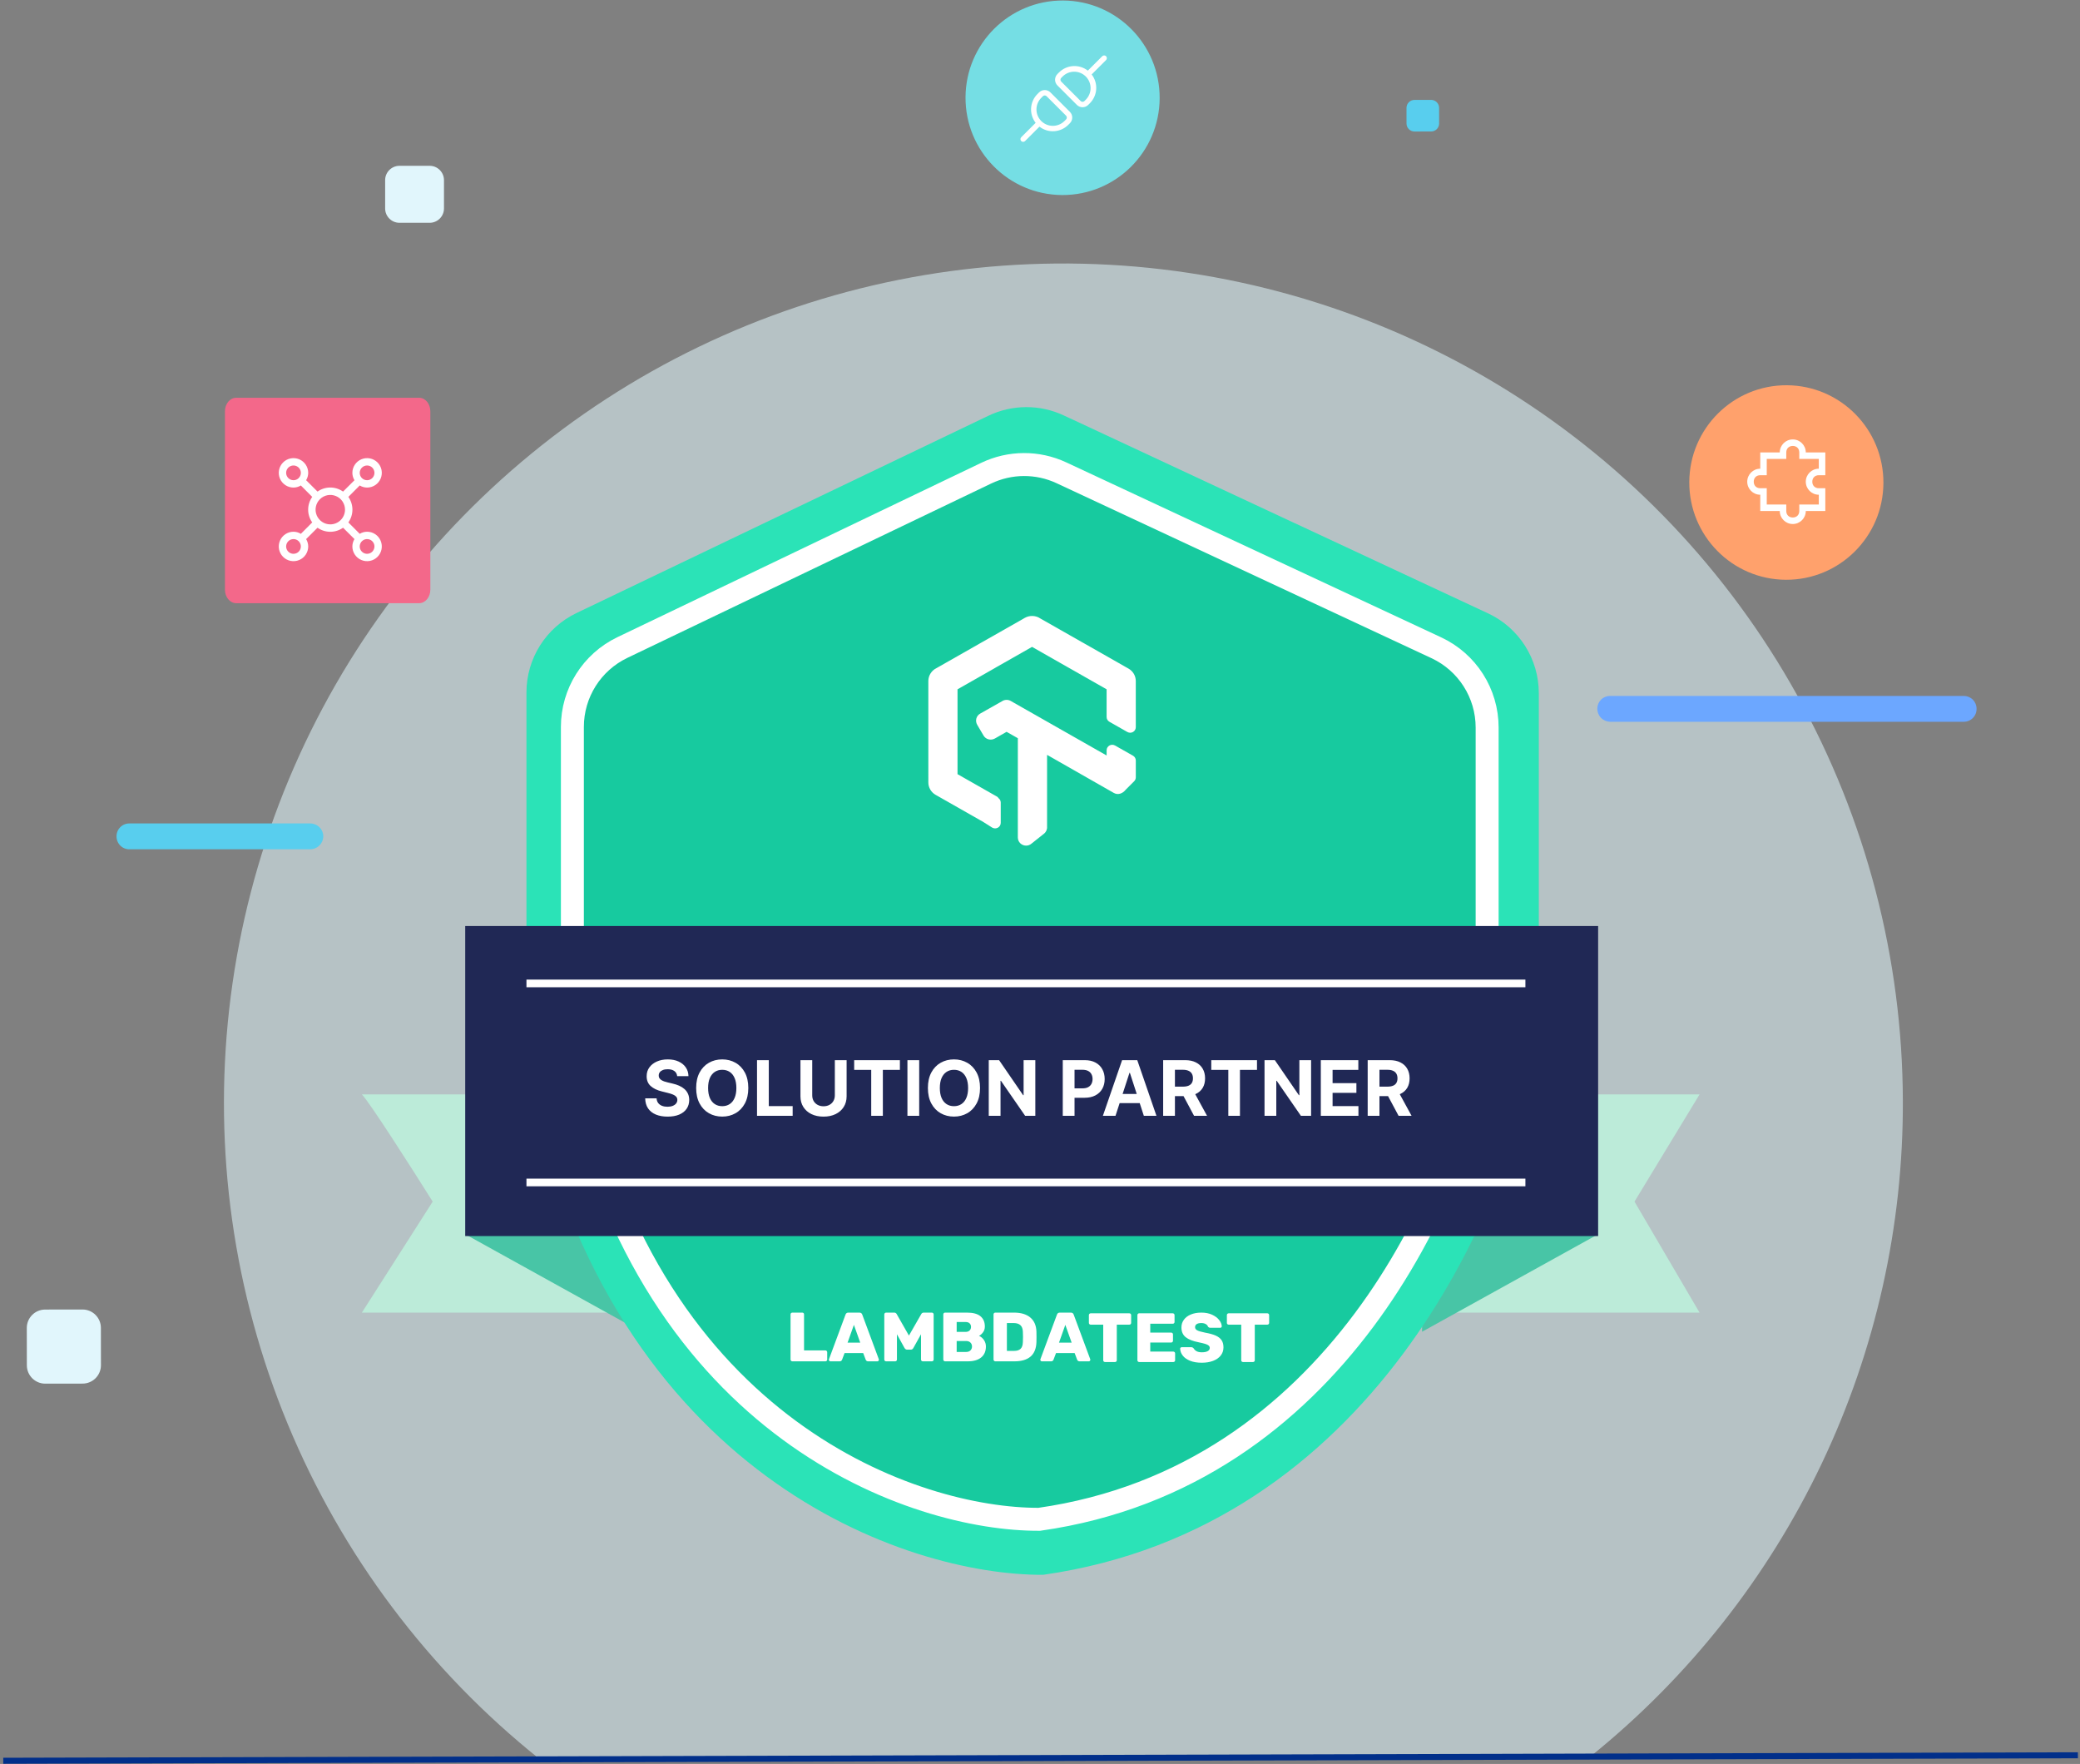 <svg width="638" height="541" viewBox="0 0 638 541" fill="none" xmlns="http://www.w3.org/2000/svg">
<rect x="0" y="0" width="638" height="541" fill="#808080" stroke="none"/>
<path d="M583.664 337.508C583.53 293.984 572.365 251.205 551.212 213.167C530.06 175.129 499.611 143.074 462.709 119.995C425.808 96.917 383.659 83.57 340.2 81.199C296.74 78.829 253.39 87.514 214.197 106.443C175.005 125.371 141.25 153.925 116.087 189.437C90.924 224.949 75.172 266.261 70.305 309.511C65.439 352.762 71.614 396.541 88.256 436.758C104.898 476.974 131.462 512.316 165.467 539.481L488.12 538.483C518.09 514.287 542.238 483.662 558.776 448.875C575.315 414.087 583.82 376.026 583.664 337.508V337.508Z" fill="#E1F6FC" fill-opacity="0.56"/>
<path d="M1 540.029L637.358 538.346" stroke="#012F8A" stroke-width="1.84" stroke-miterlimit="10"/>
<path d="M131.778 50.854H122.539C120.107 50.854 118.135 52.826 118.135 55.258V63.93C118.135 66.362 120.107 68.334 122.539 68.334H131.778C134.211 68.334 136.183 66.362 136.183 63.93V55.258C136.183 52.826 134.211 50.854 131.778 50.854Z" fill="#E1F6FC"/>
<path d="M95.155 260.481H39.758C39.236 260.494 38.716 260.402 38.23 260.211C37.744 260.02 37.3 259.734 36.926 259.369C36.553 259.005 36.255 258.568 36.053 258.087C35.85 257.606 35.745 257.088 35.745 256.566V256.566C35.732 256.035 35.827 255.507 36.023 255.014C36.22 254.522 36.516 254.074 36.891 253.698C37.266 253.323 37.714 253.028 38.207 252.831C38.7 252.634 39.228 252.54 39.758 252.553H95.155C96.219 252.553 97.24 252.976 97.993 253.728C98.745 254.481 99.168 255.502 99.168 256.566C99.137 257.611 98.702 258.604 97.953 259.335C97.204 260.065 96.201 260.476 95.155 260.481Z" fill="#58CEEE"/>
<path d="M602.358 221.37H493.854C492.807 221.345 491.811 220.911 491.08 220.161C490.348 219.411 489.939 218.405 489.939 217.357V217.357C489.939 216.319 490.352 215.323 491.086 214.589C491.82 213.855 492.816 213.442 493.854 213.442H602.358C603.396 213.442 604.392 213.855 605.126 214.589C605.86 215.323 606.273 216.319 606.273 217.357C606.286 217.88 606.194 218.399 606.003 218.886C605.812 219.372 605.526 219.815 605.161 220.189C604.796 220.563 604.36 220.86 603.879 221.063C603.398 221.266 602.88 221.37 602.358 221.37Z" fill="#6CA7FF"/>
<path d="M438.966 30.636L433.857 30.643C432.506 30.645 431.412 31.742 431.414 33.094L431.42 37.889C431.422 39.241 432.519 40.335 433.871 40.333L438.98 40.326C440.331 40.324 441.425 39.227 441.423 37.876L441.416 33.08C441.414 31.728 440.317 30.634 438.966 30.636Z" fill="#58CEEE"/>
<path d="M25.301 401.628L13.85 401.644C10.736 401.649 8.215 404.176 8.22 407.29L8.236 418.741C8.24 421.854 10.768 424.375 13.881 424.371L25.332 424.355C28.446 424.35 30.966 421.823 30.962 418.709L30.946 407.258C30.942 404.144 28.414 401.624 25.301 401.628Z" fill="#E1F6FC"/>
<path d="M72.433 185H128.567C130.463 185 132 183.141 132 180.847V126.153C132 123.859 130.463 122 128.567 122H72.433C70.537 122 69 123.859 69 126.153V180.847C69 183.141 70.537 185 72.433 185Z" fill="#F3688A"/>
<path d="M355.702 30.143C355.788 13.668 342.528 0.242 326.085 0.156C309.642 0.07 296.242 13.356 296.156 29.832C296.07 46.307 309.33 59.733 325.773 59.819C342.216 59.905 355.616 46.619 355.702 30.143Z" fill="#75DEE4"/>
<path d="M132.719 368.536C126.457 358.557 113.348 338.012 111 335.664H521.306L501.349 368.536L521.306 402.581H111L132.719 368.536Z" fill="#BCEBD9"/>
<path d="M142.698 378.542L196.701 408.451V356.796L142.698 378.542Z" fill="#48C5A6"/>
<path d="M490.195 378.542L436.192 408.451V356.796L490.195 378.542Z" fill="#48C5A6"/>
<path d="M303.174 127.513L176.819 188.028C167.445 192.517 161.48 201.988 161.48 212.381V325.311C161.48 327.121 161.667 328.968 162.045 330.739C188.16 452.922 278.013 483.193 319.968 482.999C420.853 468.653 462.755 370.657 471.628 321.374C471.889 319.922 471.998 318.487 471.998 317.012V212.574C471.998 202.081 465.92 192.539 456.41 188.103L326.251 127.395C318.929 123.979 310.462 124.023 303.174 127.513Z" fill="#2BE3B7"/>
<path d="M302.488 145.128L190.903 198.597C181.532 203.087 175.569 212.556 175.569 222.947V323.155C175.569 324.965 175.755 326.81 176.135 328.579C199.803 438.826 280.896 466.151 318.777 465.976C409.795 453.026 447.681 364.687 455.778 320.064C456.042 318.613 456.151 317.176 456.151 315.701V223.141C456.151 212.65 450.074 203.109 440.568 198.672L325.575 145.01C318.25 141.591 309.778 141.635 302.488 145.128Z" fill="#17CA9F" stroke="white" stroke-width="7.044"/>
<rect x="142.698" y="284.01" width="347.498" height="95.092" fill="#202855"/>
<path d="M207.713 330.063C207.647 329.391 207.36 328.868 206.854 328.496C206.349 328.123 205.662 327.937 204.795 327.937C204.206 327.937 203.708 328.021 203.303 328.187C202.897 328.349 202.585 328.574 202.369 328.863C202.157 329.152 202.052 329.48 202.052 329.847C202.041 330.152 202.105 330.419 202.244 330.647C202.388 330.875 202.585 331.072 202.836 331.239C203.086 331.4 203.375 331.542 203.703 331.664C204.031 331.781 204.381 331.881 204.753 331.964L206.287 332.331C207.032 332.498 207.716 332.72 208.339 332.998C208.961 333.276 209.5 333.618 209.956 334.024C210.412 334.43 210.765 334.908 211.015 335.458C211.271 336.008 211.401 336.639 211.407 337.351C211.401 338.396 211.135 339.302 210.607 340.069C210.084 340.83 209.328 341.422 208.339 341.845C207.355 342.262 206.168 342.47 204.778 342.47C203.4 342.47 202.199 342.259 201.176 341.837C200.159 341.414 199.364 340.789 198.792 339.961C198.225 339.127 197.927 338.096 197.9 336.867H201.393C201.432 337.44 201.596 337.918 201.885 338.301C202.18 338.679 202.572 338.966 203.061 339.16C203.555 339.349 204.114 339.444 204.737 339.444C205.348 339.444 205.879 339.355 206.329 339.177C206.785 338.999 207.138 338.752 207.388 338.435C207.638 338.118 207.763 337.754 207.763 337.342C207.763 336.959 207.649 336.637 207.421 336.375C207.199 336.114 206.871 335.892 206.438 335.708C206.01 335.525 205.484 335.358 204.862 335.208L203.002 334.741C201.563 334.391 200.426 333.843 199.592 333.098C198.758 332.354 198.344 331.35 198.35 330.088C198.344 329.055 198.619 328.151 199.175 327.379C199.737 326.606 200.507 326.003 201.485 325.569C202.463 325.136 203.575 324.919 204.82 324.919C206.087 324.919 207.194 325.136 208.139 325.569C209.089 326.003 209.828 326.606 210.356 327.379C210.884 328.151 211.157 329.046 211.174 330.063H207.713ZM229.527 333.69C229.527 335.553 229.174 337.137 228.468 338.443C227.768 339.749 226.812 340.747 225.6 341.436C224.394 342.12 223.038 342.462 221.531 342.462C220.014 342.462 218.652 342.117 217.446 341.428C216.24 340.739 215.286 339.741 214.586 338.435C213.885 337.128 213.535 335.547 213.535 333.69C213.535 331.828 213.885 330.244 214.586 328.938C215.286 327.632 216.24 326.637 217.446 325.953C218.652 325.264 220.014 324.919 221.531 324.919C223.038 324.919 224.394 325.264 225.6 325.953C226.812 326.637 227.768 327.632 228.468 328.938C229.174 330.244 229.527 331.828 229.527 333.69ZM225.867 333.69C225.867 332.484 225.686 331.467 225.325 330.639C224.969 329.811 224.466 329.182 223.816 328.754C223.166 328.326 222.404 328.112 221.531 328.112C220.659 328.112 219.897 328.326 219.247 328.754C218.596 329.182 218.091 329.811 217.729 330.639C217.373 331.467 217.196 332.484 217.196 333.69C217.196 334.897 217.373 335.914 217.729 336.742C218.091 337.57 218.596 338.198 219.247 338.626C219.897 339.055 220.659 339.269 221.531 339.269C222.404 339.269 223.166 339.055 223.816 338.626C224.466 338.198 224.969 337.57 225.325 336.742C225.686 335.914 225.867 334.897 225.867 333.69ZM232.202 342.228V325.152H235.812V339.252H243.133V342.228H232.202ZM256.071 325.152H259.682V336.242C259.682 337.487 259.384 338.576 258.789 339.51C258.2 340.444 257.375 341.172 256.313 341.695C255.251 342.212 254.015 342.47 252.603 342.47C251.185 342.47 249.946 342.212 248.884 341.695C247.822 341.172 246.997 340.444 246.408 339.51C245.818 338.576 245.524 337.487 245.524 336.242V325.152H249.134V335.933C249.134 336.584 249.276 337.162 249.559 337.668C249.848 338.173 250.254 338.571 250.777 338.86C251.299 339.149 251.908 339.294 252.603 339.294C253.303 339.294 253.912 339.149 254.429 338.86C254.951 338.571 255.354 338.173 255.638 337.668C255.927 337.162 256.071 336.584 256.071 335.933V325.152ZM262.002 328.129V325.152H276.026V328.129H270.798V342.228H267.229V328.129H262.002ZM281.946 325.152V342.228H278.336V325.152H281.946ZM300.608 333.69C300.608 335.553 300.255 337.137 299.549 338.443C298.849 339.749 297.893 340.747 296.681 341.436C295.475 342.12 294.119 342.462 292.612 342.462C291.095 342.462 289.733 342.117 288.527 341.428C287.32 340.739 286.367 339.741 285.667 338.435C284.966 337.128 284.616 335.547 284.616 333.69C284.616 331.828 284.966 330.244 285.667 328.938C286.367 327.632 287.32 326.637 288.527 325.953C289.733 325.264 291.095 324.919 292.612 324.919C294.119 324.919 295.475 325.264 296.681 325.953C297.893 326.637 298.849 327.632 299.549 328.938C300.255 330.244 300.608 331.828 300.608 333.69ZM296.948 333.69C296.948 332.484 296.767 331.467 296.406 330.639C296.05 329.811 295.547 329.182 294.897 328.754C294.246 328.326 293.485 328.112 292.612 328.112C291.739 328.112 290.978 328.326 290.328 328.754C289.677 329.182 289.171 329.811 288.81 330.639C288.454 331.467 288.276 332.484 288.276 333.69C288.276 334.897 288.454 335.914 288.81 336.742C289.171 337.57 289.677 338.198 290.328 338.626C290.978 339.055 291.739 339.269 292.612 339.269C293.485 339.269 294.246 339.055 294.897 338.626C295.547 338.198 296.05 337.57 296.406 336.742C296.767 335.914 296.948 334.897 296.948 333.69ZM317.566 325.152V342.228H314.447L307.018 331.481H306.893V342.228H303.283V325.152H306.451L313.822 335.892H313.972V325.152H317.566ZM325.983 342.228V325.152H332.72C334.015 325.152 335.118 325.4 336.03 325.894C336.941 326.384 337.636 327.065 338.114 327.937C338.598 328.804 338.84 329.805 338.84 330.939C338.84 332.073 338.595 333.073 338.106 333.941C337.617 334.808 336.908 335.483 335.98 335.967C335.057 336.45 333.94 336.692 332.628 336.692H328.334V333.799H332.044C332.739 333.799 333.312 333.679 333.762 333.44C334.218 333.196 334.557 332.859 334.779 332.431C335.007 331.998 335.121 331.5 335.121 330.939C335.121 330.372 335.007 329.877 334.779 329.455C334.557 329.027 334.218 328.696 333.762 328.463C333.306 328.224 332.728 328.104 332.028 328.104H329.593V342.228H325.983ZM342.156 342.228H338.287L344.182 325.152H348.835L354.721 342.228H350.853L346.575 329.055H346.442L342.156 342.228ZM341.914 335.516H351.053V338.335H341.914V335.516ZM356.777 342.228V325.152H363.514C364.803 325.152 365.904 325.383 366.816 325.844C367.733 326.3 368.43 326.948 368.908 327.787C369.392 328.621 369.634 329.602 369.634 330.73C369.634 331.864 369.389 332.84 368.9 333.657C368.411 334.469 367.702 335.091 366.774 335.525C365.851 335.958 364.734 336.175 363.422 336.175H358.911V333.274H362.838C363.528 333.274 364.1 333.179 364.556 332.99C365.012 332.801 365.351 332.518 365.573 332.14C365.801 331.762 365.915 331.292 365.915 330.73C365.915 330.163 365.801 329.685 365.573 329.296C365.351 328.907 365.009 328.613 364.548 328.413C364.092 328.207 363.517 328.104 362.822 328.104H360.387V342.228H356.777ZM365.998 334.458L370.242 342.228H366.257L362.105 334.458H365.998ZM371.535 328.129V325.152H385.559V328.129H380.331V342.228H376.763V328.129H371.535ZM402.152 325.152V342.228H399.033L391.604 331.481H391.479V342.228H387.869V325.152H391.037L398.408 335.892H398.558V325.152H402.152ZM405.135 342.228V325.152H416.641V328.129H408.745V332.198H416.049V335.175H408.745V339.252H416.674V342.228H405.135ZM419.511 342.228V325.152H426.248C427.538 325.152 428.639 325.383 429.55 325.844C430.467 326.3 431.165 326.948 431.643 327.787C432.127 328.621 432.368 329.602 432.368 330.73C432.368 331.864 432.124 332.84 431.635 333.657C431.146 334.469 430.437 335.091 429.509 335.525C428.586 335.958 427.469 336.175 426.157 336.175H421.646V333.274H425.573C426.262 333.274 426.835 333.179 427.291 332.99C427.746 332.801 428.086 332.518 428.308 332.14C428.536 331.762 428.65 331.292 428.65 330.73C428.65 330.163 428.536 329.685 428.308 329.296C428.086 328.907 427.744 328.613 427.282 328.413C426.826 328.207 426.251 328.104 425.556 328.104H423.122V342.228H419.511ZM428.733 334.458L432.977 342.228H428.992L424.839 334.458H428.733Z" fill="white"/>
<path fill-rule="evenodd" clip-rule="evenodd" d="M243.031 417.526C242.886 417.526 242.759 417.473 242.65 417.366C242.541 417.259 242.486 417.135 242.486 416.992V403.115C242.486 402.959 242.541 402.83 242.65 402.731C242.759 402.631 242.886 402.581 243.031 402.581H246.081C246.241 402.581 246.371 402.631 246.473 402.731C246.574 402.83 246.625 402.959 246.625 403.115V414.174H253.16C253.32 414.174 253.454 414.228 253.563 414.334C253.672 414.441 253.727 414.573 253.727 414.729V416.992C253.727 417.149 253.672 417.277 253.563 417.377C253.454 417.476 253.32 417.526 253.16 417.526H243.031ZM254.704 417.526C254.588 417.526 254.482 417.48 254.388 417.387C254.293 417.295 254.246 417.192 254.246 417.078C254.246 416.992 254.254 416.928 254.268 416.886L259.344 403.2C259.489 402.788 259.779 402.581 260.215 402.581H263.613C264.048 402.581 264.339 402.788 264.484 403.2L269.56 416.886C269.574 416.928 269.581 416.992 269.581 417.078C269.581 417.192 269.534 417.295 269.44 417.387C269.345 417.48 269.24 417.526 269.124 417.526H266.292C265.944 417.526 265.697 417.37 265.552 417.056L264.767 414.986H259.06L258.276 417.056C258.131 417.37 257.884 417.526 257.535 417.526H254.704ZM259.981 411.784H263.858L261.92 406.339L259.981 411.784ZM271.807 417.526C271.647 417.526 271.513 417.476 271.404 417.377C271.296 417.277 271.241 417.149 271.241 416.992V403.136C271.241 402.98 271.296 402.848 271.404 402.742C271.513 402.635 271.647 402.581 271.807 402.581H274.269C274.632 402.581 274.893 402.738 275.053 403.051L278.8 409.627L282.568 403.051C282.728 402.738 282.989 402.581 283.352 402.581H285.814C285.973 402.581 286.108 402.635 286.217 402.742C286.325 402.848 286.38 402.98 286.38 403.136V416.992C286.38 417.149 286.325 417.277 286.217 417.377C286.108 417.476 285.973 417.526 285.814 417.526H283.047C282.902 417.526 282.775 417.473 282.666 417.366C282.557 417.259 282.503 417.135 282.503 416.992V409.221L280.15 413.448C279.961 413.776 279.707 413.939 279.388 413.939H278.212C277.921 413.939 277.667 413.776 277.449 413.448L275.118 409.221V416.992C275.118 417.149 275.064 417.277 274.955 417.377C274.846 417.476 274.712 417.526 274.552 417.526H271.807ZM289.884 417.526C289.739 417.526 289.612 417.473 289.503 417.366C289.394 417.259 289.34 417.135 289.34 416.992V403.136C289.34 402.98 289.39 402.848 289.492 402.742C289.594 402.635 289.725 402.581 289.884 402.581H296.615C298.459 402.581 299.832 402.951 300.732 403.692C301.632 404.432 302.083 405.485 302.083 406.851C302.083 407.535 301.897 408.125 301.527 408.623C301.157 409.121 300.746 409.484 300.296 409.712C300.892 409.968 301.393 410.392 301.8 410.982C302.206 411.573 302.409 412.239 302.409 412.979C302.409 414.416 301.926 415.534 300.961 416.331C299.995 417.127 298.612 417.526 296.811 417.526H289.884ZM296.163 408.494C296.7 408.494 297.114 408.352 297.404 408.067C297.694 407.782 297.84 407.413 297.84 406.957C297.84 406.516 297.698 406.157 297.415 405.88C297.132 405.602 296.715 405.463 296.163 405.463H293.441V408.494H296.163ZM296.359 414.643C296.925 414.643 297.364 414.482 297.676 414.162C297.988 413.842 298.144 413.448 298.144 412.978C298.144 412.494 297.985 412.092 297.665 411.772C297.346 411.452 296.911 411.292 296.359 411.292H293.441V414.643H296.359ZM305.293 417.526C305.147 417.526 305.02 417.473 304.911 417.366C304.802 417.259 304.748 417.135 304.748 416.992V403.136C304.748 402.98 304.799 402.848 304.901 402.742C305.002 402.635 305.133 402.581 305.293 402.581H311.022C313.171 402.581 314.841 403.083 316.032 404.087C317.222 405.09 317.847 406.531 317.905 408.41C317.919 408.823 317.927 409.37 317.927 410.054C317.927 410.737 317.919 411.278 317.905 411.676C317.76 415.576 315.501 417.526 311.13 417.526H305.293ZM311.022 414.324C311.937 414.324 312.612 414.111 313.048 413.684C313.483 413.257 313.716 412.574 313.745 411.634C313.774 411.222 313.788 410.688 313.788 410.033C313.788 409.378 313.774 408.852 313.745 408.453C313.716 407.542 313.465 406.87 312.993 406.436C312.521 406.002 311.828 405.784 310.913 405.784H308.844V414.324H311.022ZM319.559 417.526C319.443 417.526 319.338 417.48 319.244 417.387C319.149 417.295 319.102 417.192 319.102 417.078C319.102 416.992 319.109 416.928 319.124 416.886L324.199 403.2C324.344 402.788 324.635 402.581 325.07 402.581H328.469C328.904 402.581 329.195 402.788 329.34 403.2L334.415 416.886C334.43 416.928 334.437 416.992 334.437 417.078C334.437 417.192 334.39 417.295 334.295 417.387C334.201 417.48 334.096 417.526 333.979 417.526H331.148C330.799 417.526 330.552 417.37 330.407 417.056L329.623 414.986H323.916L323.131 417.056C322.987 417.37 322.74 417.526 322.391 417.526H319.559ZM324.829 411.784H328.707L326.768 406.339L324.829 411.784Z" fill="white"/>
<path fill-rule="evenodd" clip-rule="evenodd" d="M338.961 417.739C338.801 417.739 338.667 417.689 338.558 417.59C338.449 417.49 338.394 417.362 338.394 417.205V406.274H334.561C334.401 406.274 334.267 406.224 334.158 406.125C334.049 406.025 333.994 405.897 333.994 405.74V403.349C333.994 403.193 334.049 403.061 334.158 402.954C334.267 402.848 334.401 402.794 334.561 402.794H346.389C346.548 402.794 346.683 402.848 346.792 402.954C346.901 403.061 346.955 403.193 346.955 403.349V405.74C346.955 405.897 346.901 406.025 346.792 406.125C346.683 406.224 346.548 406.274 346.389 406.274H342.555V417.205C342.555 417.362 342.5 417.49 342.392 417.59C342.283 417.689 342.148 417.739 341.989 417.739H338.961ZM349.422 417.739C349.278 417.739 349.15 417.686 349.041 417.579C348.932 417.472 348.878 417.348 348.878 417.205V403.349C348.878 403.193 348.929 403.061 349.031 402.954C349.132 402.848 349.263 402.794 349.422 402.794H359.704C359.864 402.794 359.998 402.848 360.107 402.954C360.216 403.061 360.27 403.193 360.27 403.349V405.463C360.27 405.62 360.216 405.747 360.107 405.847C359.998 405.947 359.864 405.997 359.704 405.997H352.821V408.708H359.225C359.385 408.708 359.519 408.761 359.628 408.868C359.737 408.975 359.791 409.106 359.791 409.263V411.206C359.791 411.363 359.737 411.494 359.628 411.601C359.519 411.707 359.385 411.761 359.225 411.761H352.821V414.537H359.878C360.038 414.537 360.172 414.59 360.281 414.697C360.39 414.803 360.445 414.935 360.445 415.092V417.205C360.445 417.362 360.39 417.49 360.281 417.59C360.172 417.689 360.038 417.739 359.878 417.739H349.422ZM368.633 417.953C367.225 417.953 366.026 417.754 365.039 417.355C364.051 416.957 363.304 416.43 362.795 415.775C362.287 415.121 362.018 414.409 361.989 413.64C361.989 413.512 362.036 413.405 362.131 413.32C362.225 413.235 362.338 413.192 362.468 413.192H365.365C365.54 413.192 365.681 413.22 365.79 413.278C365.899 413.334 366.019 413.434 366.15 413.576C366.339 413.918 366.633 414.199 367.032 414.42C367.432 414.64 367.965 414.751 368.633 414.751C369.417 414.751 370.02 414.633 370.441 414.399C370.862 414.163 371.073 413.84 371.073 413.427C371.073 413.128 370.964 412.882 370.746 412.69C370.528 412.498 370.18 412.327 369.701 412.178C369.221 412.029 368.531 411.861 367.631 411.676C365.874 411.335 364.56 410.815 363.688 410.118C362.817 409.42 362.382 408.424 362.382 407.129C362.382 406.246 362.632 405.46 363.133 404.77C363.634 404.079 364.345 403.542 365.267 403.158C366.19 402.773 367.261 402.581 368.481 402.581C369.758 402.581 370.866 402.798 371.802 403.232C372.739 403.667 373.458 404.207 373.959 404.855C374.46 405.503 374.725 406.139 374.754 406.766C374.754 406.894 374.71 407.004 374.623 407.097C374.536 407.189 374.427 407.235 374.297 407.235H371.247C370.927 407.235 370.68 407.107 370.506 406.851C370.419 406.552 370.194 406.3 369.831 406.093C369.468 405.887 369.018 405.784 368.481 405.784C367.871 405.784 367.398 405.891 367.065 406.104C366.731 406.317 366.563 406.631 366.563 407.043C366.563 407.456 366.782 407.78 367.217 408.015C367.653 408.25 368.466 408.488 369.657 408.73C371.022 408.972 372.107 409.274 372.913 409.637C373.719 410 374.314 410.47 374.699 411.046C375.084 411.623 375.277 412.353 375.277 413.235C375.277 414.203 374.993 415.042 374.427 415.754C373.861 416.466 373.077 417.01 372.075 417.387C371.073 417.765 369.925 417.953 368.633 417.953ZM381.288 417.739C381.128 417.739 380.994 417.689 380.885 417.59C380.776 417.49 380.722 417.362 380.722 417.205V406.274H376.888C376.728 406.274 376.594 406.224 376.485 406.125C376.376 406.025 376.322 405.897 376.322 405.74V403.349C376.322 403.193 376.376 403.061 376.485 402.954C376.594 402.848 376.728 402.794 376.888 402.794H388.716C388.876 402.794 389.01 402.848 389.119 402.954C389.228 403.061 389.283 403.193 389.283 403.349V405.74C389.283 405.897 389.228 406.025 389.119 406.125C389.01 406.224 388.876 406.274 388.716 406.274H384.882V417.205C384.882 417.362 384.828 417.49 384.719 417.59C384.61 417.689 384.476 417.739 384.316 417.739H381.288Z" fill="white"/>
<line x1="161.48" y1="301.619" x2="467.889" y2="301.619" stroke="white" stroke-width="2.348"/>
<line x1="161.48" y1="362.666" x2="467.889" y2="362.666" stroke="white" stroke-width="2.348"/>
<path fill-rule="evenodd" clip-rule="evenodd" d="M306.956 252.38V246.145C306.956 245.614 306.703 245.116 306.279 244.797L306.087 244.546L305.856 244.344C305.141 243.938 304.987 243.851 304.915 243.816L293.702 237.435V211.41L304.434 205.311C304.434 205.311 305.186 204.882 305.225 204.859L305.225 204.859C305.289 204.818 305.289 204.818 305.396 204.749L316.565 198.4L327.301 204.516C327.908 204.861 328.126 204.984 328.223 205.031L339.43 211.409V219.903C339.43 220.509 339.759 221.069 340.292 221.372L345.796 224.503C346.946 225.157 348.384 224.341 348.383 223.034L348.381 208.897C348.387 208.134 348.185 207.368 347.797 206.695C347.404 206.015 346.837 205.452 346.144 205.058L345.437 204.659L332.468 197.28L331.761 196.887L319.003 189.632C318.428 189.23 317.609 188.961 316.778 188.922C315.922 188.883 315.078 189.084 314.332 189.507L313.617 189.924L301.356 196.89C301.039 197.068 300.935 197.126 300.83 197.185C300.779 197.214 300.727 197.243 300.651 197.286L299.952 197.689L287.151 204.969C286.494 205.282 285.863 205.853 285.426 206.548C284.985 207.241 284.749 208.047 284.749 208.872V224.422L284.752 239.948C284.744 240.709 284.947 241.475 285.335 242.15C285.728 242.83 286.297 243.393 286.99 243.787L287.694 244.184C296.547 249.222 300.621 251.54 300.671 251.568L301.376 251.959L304.323 253.821C305.49 254.514 306.956 253.7 306.956 252.38ZM342.019 228.653C340.87 228.001 339.434 228.818 339.434 230.123V231.708L310.992 215.534L310.037 214.986C309.171 214.494 308.102 214.546 307.296 215.11L306.539 215.531L302.342 217.908L300.649 218.864C299.418 219.565 299.033 221.098 299.754 222.322L300.717 223.955L301.688 225.607C302.401 226.817 303.962 227.194 305.202 226.481C306.852 225.543 306.928 225.5 307 225.451C307.005 225.448 307.009 225.445 307.014 225.441L308.757 224.455L312.204 226.416L312.201 256.861C312.201 258.238 313.335 259.356 314.735 259.356C315.377 259.356 315.99 259.117 316.459 258.69C319.051 256.629 319.495 256.277 319.938 255.924L320.231 255.691C320.89 255.168 321.237 254.36 321.165 253.534L321.17 231.517L341.625 243.186C342.9 243.909 344.328 243.422 345.302 242.197L347.897 239.594C348.211 239.276 348.387 238.851 348.387 238.409V233.243C348.387 232.636 348.058 232.076 347.524 231.773L342.019 228.653Z" fill="white"/>
<path d="M577.702 148.143C577.788 131.668 564.528 118.242 548.085 118.156C531.642 118.07 518.242 131.356 518.156 147.832C518.07 164.307 531.33 177.733 547.773 177.819C564.216 177.905 577.616 164.619 577.702 148.143Z" fill="#FFA16C"/>
<path d="M112.598 163.083C111.801 163.087 111.02 163.31 110.341 163.727L106.853 160.228C107.664 159.083 108.1 157.714 108.1 156.311C108.1 154.908 107.664 153.539 106.853 152.395L110.341 148.896C111.02 149.313 111.801 149.535 112.598 149.539C113.491 149.539 114.364 149.274 115.106 148.778C115.849 148.282 116.427 147.577 116.769 146.752C117.111 145.927 117.2 145.019 117.026 144.144C116.852 143.268 116.422 142.463 115.79 141.832C115.159 141.201 114.354 140.771 113.479 140.597C112.603 140.422 111.695 140.512 110.87 140.853C110.045 141.195 109.34 141.774 108.844 142.516C108.348 143.259 108.083 144.132 108.083 145.024C108.087 145.822 108.31 146.602 108.727 147.282L105.228 150.769C104.083 149.958 102.714 149.522 101.311 149.522C99.908 149.522 98.539 149.958 97.395 150.769L93.896 147.282C94.313 146.602 94.535 145.822 94.539 145.024C94.539 144.132 94.274 143.259 93.778 142.516C93.282 141.774 92.577 141.195 91.752 140.853C90.927 140.512 90.019 140.422 89.144 140.597C88.268 140.771 87.463 141.201 86.832 141.832C86.201 142.463 85.771 143.268 85.597 144.144C85.422 145.019 85.512 145.927 85.853 146.752C86.195 147.577 86.774 148.282 87.516 148.778C88.259 149.274 89.132 149.539 90.024 149.539C90.822 149.535 91.602 149.313 92.282 148.896L95.769 152.395C94.958 153.539 94.522 154.908 94.522 156.311C94.522 157.714 94.958 159.083 95.769 160.228L92.282 163.727C91.602 163.31 90.822 163.087 90.024 163.083C89.132 163.083 88.259 163.348 87.516 163.844C86.774 164.34 86.195 165.045 85.853 165.87C85.512 166.695 85.422 167.603 85.597 168.479C85.771 169.354 86.201 170.159 86.832 170.79C87.463 171.422 88.268 171.852 89.144 172.026C90.019 172.2 90.927 172.111 91.752 171.769C92.577 171.427 93.282 170.849 93.778 170.106C94.274 169.364 94.539 168.491 94.539 167.598C94.535 166.801 94.313 166.02 93.896 165.341L97.395 161.853C98.539 162.664 99.908 163.1 101.311 163.1C102.714 163.1 104.083 162.664 105.228 161.853L108.727 165.341C108.31 166.02 108.087 166.801 108.083 167.598C108.083 168.491 108.348 169.364 108.844 170.106C109.34 170.849 110.045 171.427 110.87 171.769C111.695 172.111 112.603 172.2 113.479 172.026C114.354 171.852 115.159 171.422 115.79 170.79C116.422 170.159 116.852 169.354 117.026 168.479C117.2 167.603 117.111 166.695 116.769 165.87C116.427 165.045 115.849 164.34 115.106 163.844C114.364 163.348 113.491 163.083 112.598 163.083ZM112.598 142.767C113.044 142.767 113.481 142.899 113.852 143.148C114.223 143.396 114.513 143.748 114.683 144.161C114.854 144.573 114.899 145.027 114.812 145.465C114.725 145.903 114.51 146.305 114.194 146.621C113.878 146.936 113.476 147.151 113.038 147.238C112.6 147.326 112.146 147.281 111.734 147.11C111.322 146.939 110.969 146.65 110.721 146.279C110.473 145.907 110.341 145.471 110.341 145.024C110.341 144.426 110.578 143.852 111.002 143.428C111.425 143.005 111.999 142.767 112.598 142.767V142.767ZM87.767 145.024C87.767 144.578 87.9 144.142 88.147 143.77C88.396 143.399 88.748 143.11 89.161 142.939C89.573 142.768 90.027 142.723 90.465 142.81C90.903 142.898 91.305 143.113 91.621 143.428C91.936 143.744 92.151 144.146 92.238 144.584C92.326 145.022 92.281 145.476 92.11 145.888C91.939 146.301 91.65 146.653 91.279 146.901C90.907 147.149 90.471 147.282 90.024 147.282C89.426 147.282 88.852 147.044 88.428 146.621C88.005 146.197 87.767 145.623 87.767 145.024V145.024ZM90.024 169.855C89.578 169.855 89.142 169.723 88.77 169.475C88.399 169.227 88.11 168.874 87.939 168.462C87.768 168.049 87.723 167.595 87.811 167.157C87.898 166.72 88.113 166.317 88.428 166.002C88.744 165.686 89.146 165.471 89.584 165.384C90.022 165.297 90.476 165.341 90.888 165.512C91.301 165.683 91.653 165.973 91.901 166.344C92.149 166.715 92.282 167.151 92.282 167.598C92.282 168.197 92.044 168.771 91.621 169.194C91.197 169.617 90.623 169.855 90.024 169.855ZM101.311 160.826C100.418 160.826 99.545 160.561 98.803 160.065C98.061 159.569 97.482 158.864 97.14 158.039C96.798 157.214 96.709 156.306 96.883 155.43C97.057 154.555 97.487 153.75 98.119 153.119C98.75 152.487 99.555 152.057 100.43 151.883C101.306 151.709 102.214 151.798 103.039 152.14C103.864 152.482 104.569 153.06 105.065 153.803C105.561 154.545 105.826 155.418 105.826 156.311C105.826 157.509 105.35 158.657 104.504 159.504C103.657 160.35 102.509 160.826 101.311 160.826ZM112.598 169.855C112.151 169.855 111.715 169.723 111.344 169.475C110.973 169.227 110.683 168.874 110.512 168.462C110.341 168.049 110.297 167.595 110.384 167.157C110.471 166.72 110.686 166.317 111.002 166.002C111.317 165.686 111.72 165.471 112.157 165.384C112.595 165.297 113.049 165.341 113.462 165.512C113.874 165.683 114.227 165.973 114.475 166.344C114.723 166.715 114.855 167.151 114.855 167.598C114.855 168.197 114.617 168.771 114.194 169.194C113.771 169.617 113.197 169.855 112.598 169.855Z" fill="white"/>
<path d="M339.265 18.416C339.421 18.26 339.508 18.049 339.508 17.829C339.508 17.609 339.421 17.398 339.265 17.243C339.11 17.087 338.899 17 338.679 17C338.459 17 338.248 17.087 338.092 17.243L333.672 21.665C332.386 20.664 330.779 20.167 329.152 20.268C327.526 20.369 325.992 21.061 324.839 22.213L324.342 22.71C324.113 22.939 323.931 23.211 323.807 23.511C323.683 23.81 323.619 24.132 323.619 24.456C323.619 24.78 323.683 25.101 323.807 25.401C323.931 25.701 324.113 25.973 324.342 26.202L330.306 32.166C330.769 32.629 331.397 32.889 332.051 32.889C332.706 32.889 333.334 32.629 333.797 32.166L334.294 31.669C335.446 30.517 336.138 28.983 336.239 27.356C336.341 25.73 335.844 24.122 334.844 22.836L339.265 18.416V18.416ZM332.625 30.993C332.55 31.068 332.461 31.128 332.362 31.169C332.264 31.21 332.158 31.231 332.051 31.231C331.945 31.231 331.839 31.21 331.741 31.169C331.642 31.128 331.553 31.068 331.477 30.993L325.514 25.029C325.362 24.877 325.277 24.671 325.277 24.456C325.277 24.241 325.362 24.035 325.514 23.883L326.011 23.386C326.96 22.477 328.228 21.976 329.543 21.99C330.857 22.005 332.114 22.533 333.044 23.463C333.973 24.392 334.502 25.649 334.517 26.963C334.532 28.278 334.031 29.546 333.122 30.496L332.625 30.993V30.993ZM322.202 28.342C321.739 27.88 321.111 27.619 320.457 27.619C319.802 27.619 319.174 27.88 318.711 28.342L318.214 28.839C317.062 29.992 316.37 31.525 316.269 33.152C316.168 34.779 316.664 36.386 317.664 37.672L313.243 42.092C313.087 42.248 313 42.459 313 42.679C313 42.899 313.087 43.11 313.243 43.265C313.398 43.421 313.609 43.508 313.829 43.508C314.049 43.508 314.26 43.421 314.416 43.265L318.836 38.844C320.122 39.844 321.73 40.341 323.356 40.239C324.983 40.138 326.517 39.446 327.669 38.294L328.166 37.797C328.629 37.334 328.889 36.706 328.889 36.051C328.889 35.397 328.629 34.769 328.166 34.306L322.202 28.342V28.342ZM319.883 29.515C319.958 29.44 320.048 29.38 320.146 29.339C320.245 29.298 320.35 29.277 320.457 29.277C320.563 29.277 320.669 29.298 320.767 29.339C320.866 29.38 320.955 29.44 321.031 29.515L326.995 35.479C327.146 35.631 327.232 35.837 327.232 36.052C327.232 36.267 327.146 36.473 326.995 36.626L326.498 37.123C326.031 37.59 325.476 37.96 324.866 38.213C324.256 38.465 323.603 38.596 322.942 38.596C322.282 38.596 321.628 38.466 321.018 38.213C320.408 37.961 319.854 37.59 319.387 37.123C318.92 36.656 318.549 36.102 318.296 35.492C318.044 34.882 317.913 34.228 317.913 33.568C317.913 32.234 318.443 30.955 319.386 30.012L319.883 29.515V29.515Z" fill="white"/>
<path d="M549.901 134.773C547.696 134.773 545.91 136.559 545.91 138.764H539.923V143.753C537.718 143.753 535.932 145.539 535.932 147.744C535.932 149.949 537.718 151.735 539.923 151.735V156.724H545.91C545.91 158.929 547.696 160.715 549.901 160.715C552.106 160.715 553.892 158.929 553.892 156.724H559.879V149.74H557.883C556.695 149.74 555.888 148.932 555.888 147.744C555.888 146.556 556.695 145.748 557.883 145.748H559.879V138.764H553.892C553.892 136.559 552.106 134.773 549.901 134.773ZM549.901 136.768C551.089 136.768 551.897 137.575 551.897 138.764V140.759H557.883V143.753C555.678 143.753 553.892 145.539 553.892 147.744C553.892 149.949 555.678 151.735 557.883 151.735V154.729H551.897V156.724C551.897 157.913 551.089 158.72 549.901 158.72C548.713 158.72 547.905 157.913 547.905 156.724V154.729H541.918V149.74H539.923C538.734 149.74 537.927 148.932 537.927 147.744C537.927 146.556 538.734 145.748 539.923 145.748H541.918V140.759H547.905V138.764C547.905 137.575 548.713 136.768 549.901 136.768Z" fill="white"/>
</svg>
